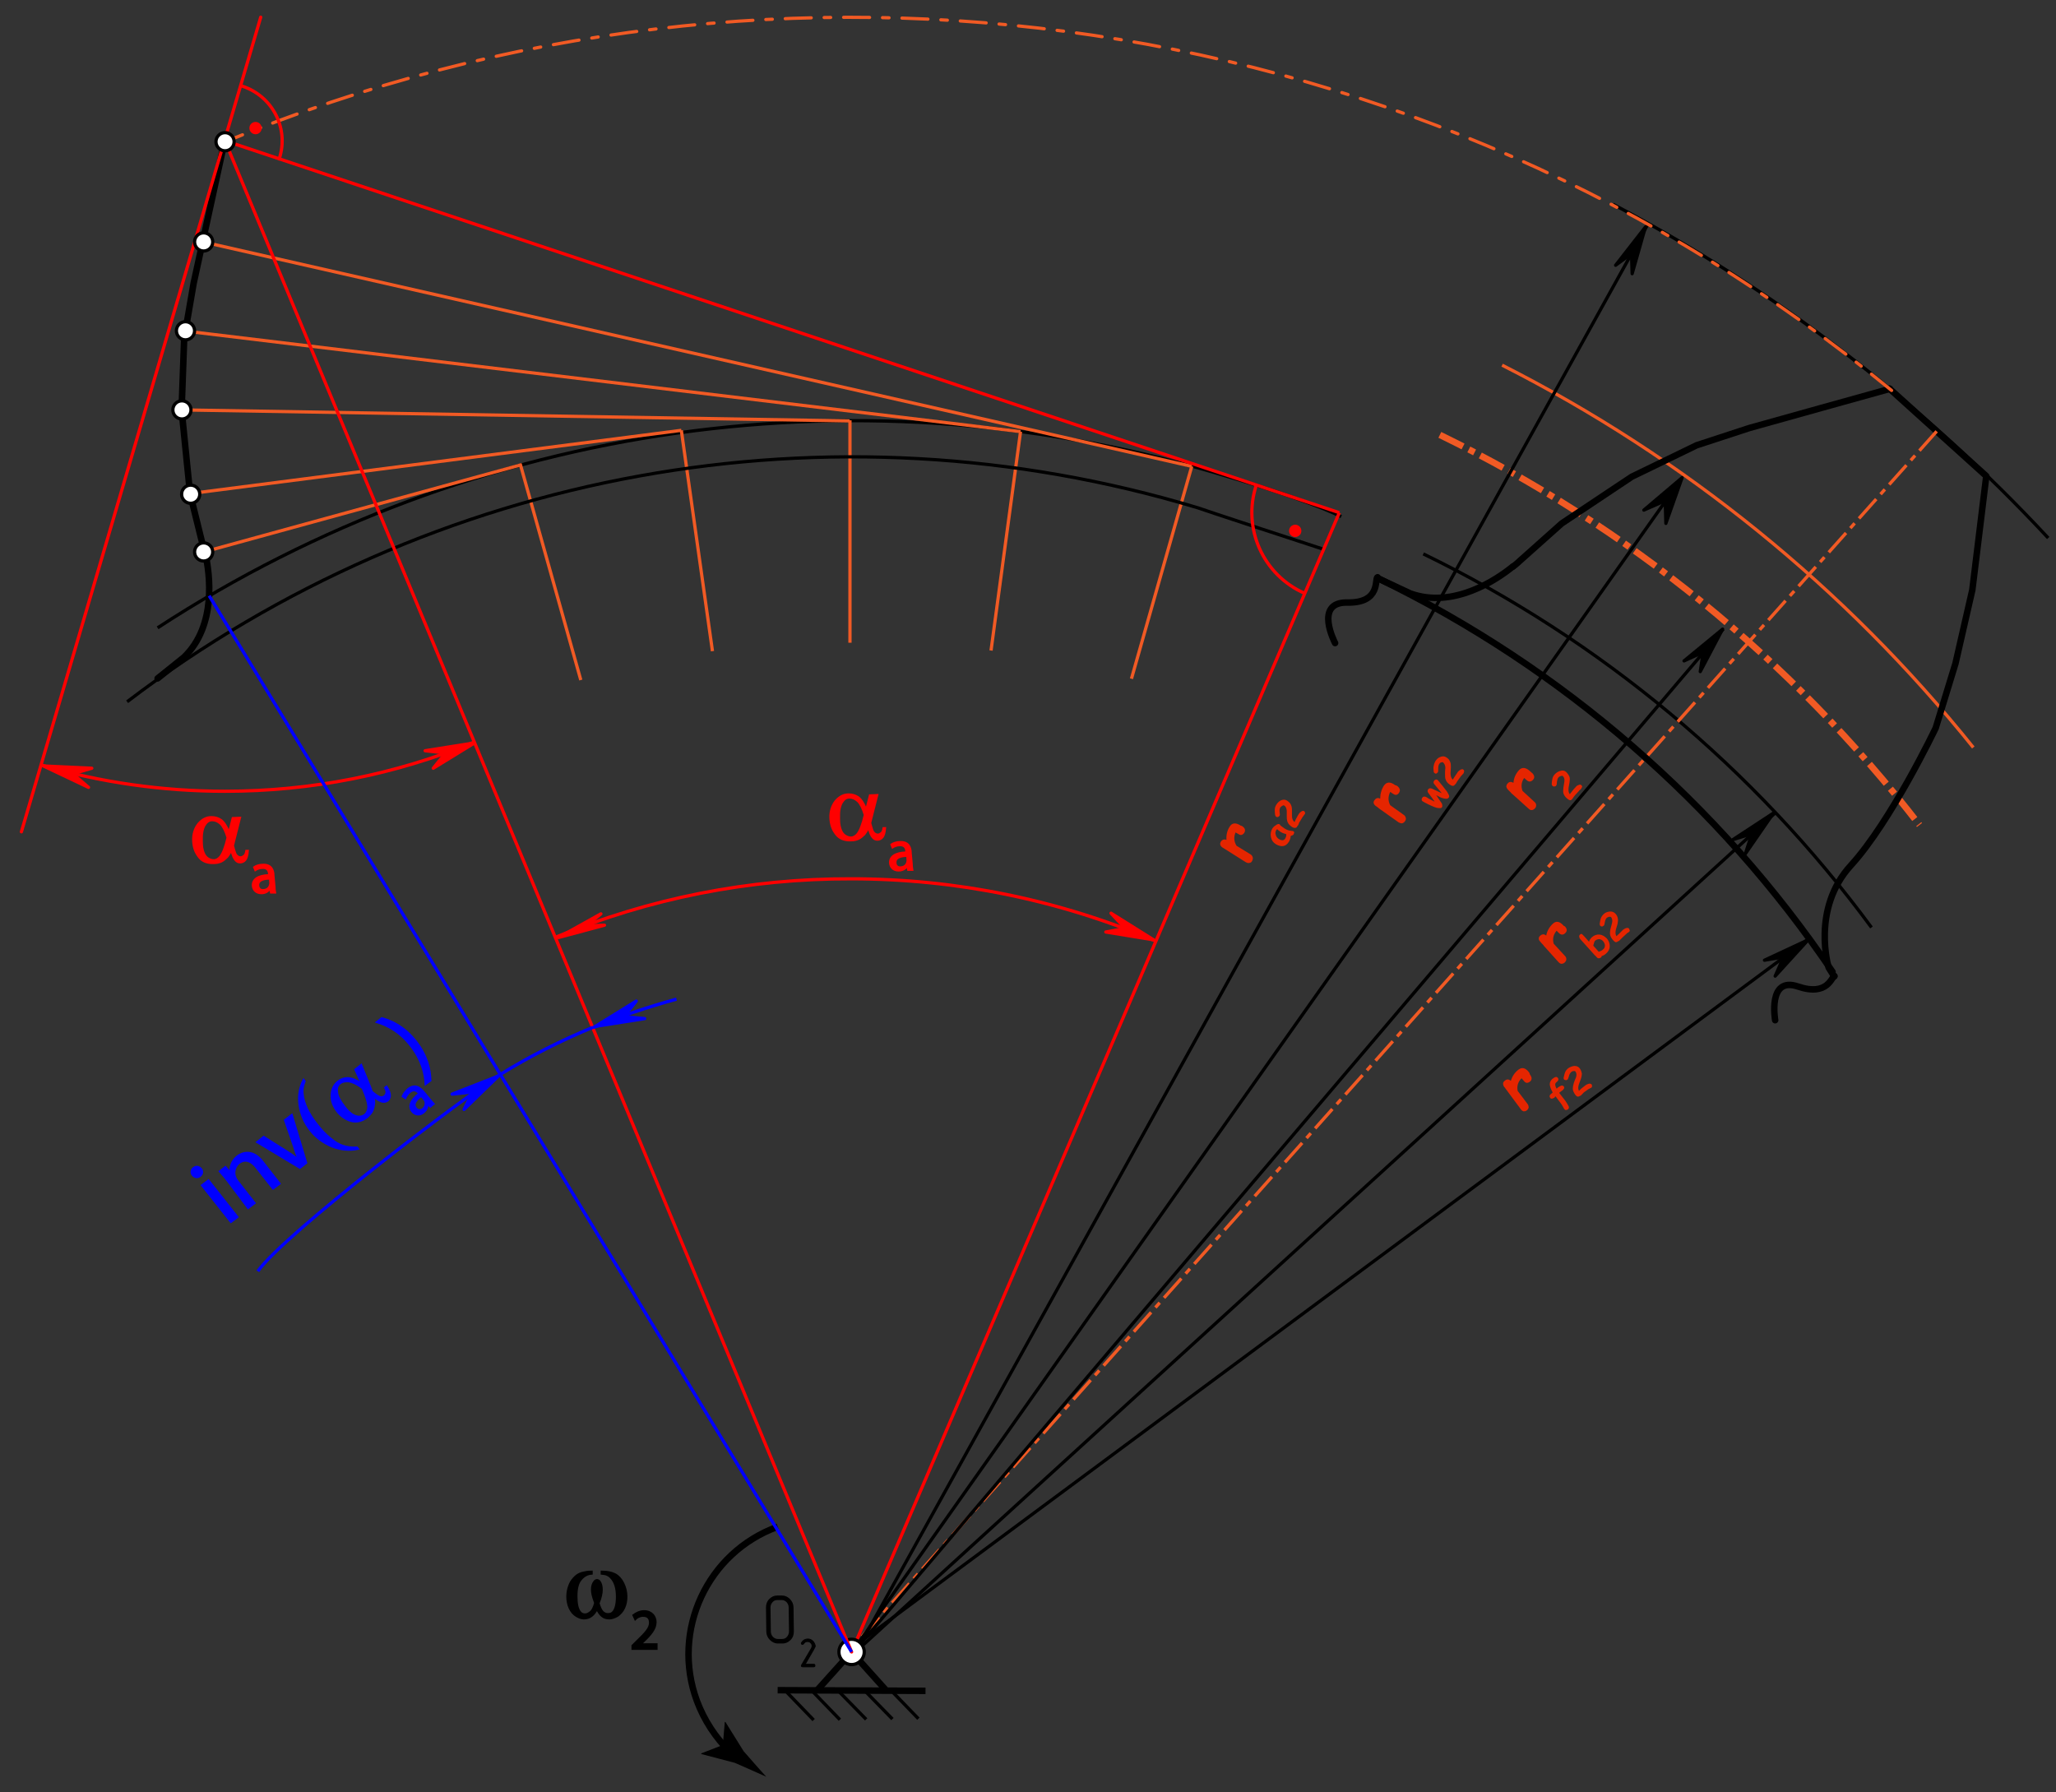 <?xml version="1.0" encoding="utf-8"?>
<!-- Generator: Adobe Illustrator 22.1.0, SVG Export Plug-In . SVG Version: 6.00 Build 0)  -->
<svg version="1.1" id="_x31_e331a2e-57a1-480d-a4fd-5208baf18f67"
	 xmlns="http://www.w3.org/2000/svg" xmlns:xlink="http://www.w3.org/1999/xlink" x="0px" y="0px" viewBox="0 0 634 552.7"
	 style="enable-background:new 0 0 634 552.7;" xml:space="preserve">
<rect x="0" y="0" width="634" height="552.7" fill="#333333" stroke="none"/>
<style type="text/css">
	.st0{fill:none;stroke:#000000;stroke-miterlimit:10;}
	.st1{fill:none;stroke:#F15A24;stroke-width:2;stroke-miterlimit:10;stroke-dasharray:8,2,2,2;}
	.st2{fill:none;stroke:#F15A24;stroke-miterlimit:10;}
	.st3{fill:none;stroke:#000000;stroke-width:2;stroke-linecap:round;stroke-linejoin:round;}
	.st4{enable-background:new    ;}
	.st5{fill:none;stroke:#000000;stroke-width:0.25;stroke-miterlimit:10;}
	.st6{fill:none;stroke:#F15A24;stroke-miterlimit:10;stroke-dasharray:8,2,2,2;}
	.st7{stroke:#000000;stroke-linecap:round;stroke-linejoin:round;}
	.st8{fill:#E52500;}
	.st9{fill:none;stroke:#FF0000;stroke-miterlimit:10;}
	.st10{fill:none;stroke:#000000;stroke-width:0.75;stroke-miterlimit:10;}
	.st11{fill:none;stroke:#000000;stroke-width:2;stroke-miterlimit:10;}
	.st12{fill:#FFFFFF;stroke:#000000;stroke-miterlimit:10;}
	.st13{fill:none;stroke:#F15A24;stroke-linecap:round;stroke-linejoin:round;stroke-dasharray:8,4,2,4;}
	.st14{fill:none;stroke:#FF0000;stroke-linecap:round;stroke-linejoin:round;}
	.st15{fill:#FF0000;stroke:#FF0000;stroke-miterlimit:10;}
	.st16{fill:#FF0000;}
	.st17{fill:none;stroke:#FF0000;stroke-width:0.5;stroke-miterlimit:10;}
	.st18{fill:none;stroke:#0000FF;stroke-miterlimit:10;}
	.st19{fill:#FF0000;stroke:#FF0000;stroke-linecap:round;stroke-linejoin:round;}
	.st20{fill:#0000FF;stroke:#0000FF;stroke-linecap:round;stroke-linejoin:round;}
	.st21{fill:#0000FF;}
	.st22{fill:none;stroke:#0000FF;stroke-width:0.5;stroke-miterlimit:10;}
</style>
<title>Монтажная область 1</title>
<path class="st0" d="M438.9,170.8C493.6,197.4,541,237,577.1,286"/>
<path class="st1" d="M444,134.1c57.9,28.2,108.5,69.3,147.9,120.3"/>
<path class="st0" d="M497.4,63c50.2,26.5,95.5,61.3,134.2,102.9"/>
<path class="st2" d="M608.5,230.5c-39.5-49.2-89.1-89.4-145.3-117.9"/>
<path class="st3" d="M424.8,178c-1,0.3,1.2,8-9.3,7.8s-3.8,12.5-3.8,12.5"/>
<g class="st4">
	<path d="M244.8,503.1c0,1-0.3,1.9-1,2.6s-1.5,1.1-2.5,1.1h-1.4c-1,0-1.8-0.4-2.5-1.1c-0.7-0.7-1.1-1.6-1.1-2.6l-0.1-7.4
		c0-1,0.3-1.9,1-2.6c0.7-0.7,1.5-1.1,2.5-1.1h1.4c1,0,1.8,0.4,2.5,1.1s1.1,1.6,1.1,2.6L244.8,503.1z M243.3,503.1l-0.1-7.4
		c0-0.6-0.2-1.1-0.6-1.6c-0.4-0.4-0.9-0.7-1.5-0.7h-1.4c-0.6,0-1.1,0.2-1.5,0.7c-0.4,0.4-0.6,1-0.6,1.6l0.1,7.4
		c0,0.6,0.2,1.1,0.6,1.6c0.4,0.4,0.9,0.7,1.5,0.7h1.4c0.6,0,1.1-0.2,1.5-0.7C243.1,504.2,243.3,503.7,243.3,503.1z"/>
</g>
<g class="st4">
	<path d="M250.9,508.7l-2.6,4.5h2.6c0.3,0,0.4,0.1,0.4,0.4s-0.1,0.4-0.4,0.4h-3.3c-0.3,0-0.5-0.1-0.5-0.3c0-0.1,0-0.2,0.1-0.3l3-5.1
		c0.1-0.2,0.2-0.4,0.2-0.7c0-0.4-0.1-0.7-0.4-1c-0.3-0.3-0.6-0.4-1-0.4c-0.5,0-0.9,0.2-1.2,0.7c-0.1,0.1-0.2,0.2-0.3,0.2
		c-0.1,0-0.2,0-0.3-0.1c-0.1-0.1-0.1-0.2-0.1-0.3c0-0.1,0-0.2,0.1-0.2c0.4-0.7,1.1-1.1,1.9-1.1c0.6,0,1.1,0.2,1.6,0.7
		c0.4,0.5,0.7,1,0.7,1.6C251.2,508,251.1,508.4,250.9,508.7z"/>
</g>
<g class="st4">
	<path class="st5" d="M250.9,508.7l-2.6,4.5h2.6c0.3,0,0.4,0.1,0.4,0.4s-0.1,0.4-0.4,0.4h-3.3c-0.3,0-0.5-0.1-0.5-0.3
		c0-0.1,0-0.2,0.1-0.3l3-5.1c0.1-0.2,0.2-0.4,0.2-0.7c0-0.4-0.1-0.7-0.4-1c-0.3-0.3-0.6-0.4-1-0.4c-0.5,0-0.9,0.2-1.2,0.7
		c-0.1,0.1-0.2,0.2-0.3,0.2c-0.1,0-0.2,0-0.3-0.1c-0.1-0.1-0.1-0.2-0.1-0.3c0-0.1,0-0.2,0.1-0.2c0.4-0.7,1.1-1.1,1.9-1.1
		c0.6,0,1.1,0.2,1.6,0.7c0.4,0.5,0.7,1,0.7,1.6C251.2,508,251.1,508.4,250.9,508.7z"/>
</g>
<path class="st3" d="M582.6,119.8l29.9,27l-4.3,35.1l-5.2,22.7l-6.1,19.9c0,0-13.7,28.7-26.1,42.3c-12.4,13.5-6.9,31.6-6.9,31.6
	l1.7,2.7"/>
<path class="st3" d="M466.6,174.7c1.3-1,2-1.7,2-1.7l13-11.6l21.6-14.4l20-9.7l16.2-5.3l22.2-6.2l21.2-5.9"/>
<path class="st3" d="M63.4,171.7c-0.3-1.6-0.6-2.5-0.6-2.5l-4.2-17l-2.6-25.8l0.8-22.2l2.9-16.8l4.9-22.5l4.7-21.5"/>
<path class="st3" d="M425.5,178.6l9.4,4.4c13.3,4.8,26.7-4.3,31.6-8.3"/>
<line class="st6" x1="597.2" y1="133" x2="262.4" y2="508.5"/>
<g>
	<line class="st0" x1="547.5" y1="250.6" x2="263.8" y2="509.4"/>
	<polygon class="st7" points="546.9,250.7 534.4,258.9 540.2,257.1 538.2,263.3 	"/>
</g>
<g>
	<line class="st0" x1="531.4" y1="194" x2="261.6" y2="511.3"/>
	<polygon class="st7" points="531.2,194 519.3,203.8 525.2,201.1 524.3,207.1 	"/>
</g>
<g>
	<line class="st0" x1="508" y1="69.4" x2="264" y2="509.4"/>
	<polygon class="st7" points="507.4,70 498.2,81.8 503.1,78.2 503.3,84.4 	"/>
</g>
<g>
	<line class="st0" x1="557.9" y1="289.4" x2="262.8" y2="508.1"/>
	<polygon class="st7" points="557.6,289.8 544.1,296.1 550,295.1 547.4,301 	"/>
</g>
<g>
	<line class="st0" x1="518.7" y1="147.3" x2="263.1" y2="508.9"/>
	<polygon class="st7" points="518.7,147.3 506.9,157.3 513.5,154.4 513.7,161.4 	"/>
</g>
<g class="st4">
	<path class="st8" d="M383.1,254.8c0.9,0.6,1,1.3,0.6,2c-0.5,0.7-1.1,0.9-1.8,0.4l-0.9-0.5c-0.6,1.4-0.5,2.8,0.3,4.1l4.4,2.7
		c0.3,0.2,0.5,0.5,0.6,0.9c0.1,0.4,0,0.7-0.2,1.1c-0.2,0.4-0.5,0.6-0.9,0.6c-0.3,0.1-0.6,0-1-0.2l-5.7-3.6c-0.2-0.1-0.4-0.3-0.8-0.5
		c-0.3-0.2-0.6-0.4-0.8-0.5c-0.3-0.2-0.5-0.5-0.6-0.8c-0.1-0.3,0-0.7,0.2-1c0.4-0.6,1-0.8,1.7-0.5c-0.1-1.5,0.2-2.9,1-4.1
		c0.7-1.2,1.9-1.3,3.4-0.3C382.8,254.6,383,254.7,383.1,254.8z"/>
</g>
<g class="st4">
	<path class="st8" d="M398.9,257.3c-0.1,0.2-0.4,0.3-0.9,0.5c0,0.4-0.1,0.7-0.2,1c-0.1,0.3-0.2,0.5-0.3,0.7
		c-0.5,0.8-1.1,1.3-1.8,1.4c-0.7,0.1-1.5-0.1-2.3-0.6c-0.8-0.5-1.3-1.2-1.5-2.2c-0.2-1,0-1.9,0.5-2.7c0.2-0.3,0.5-0.6,1-0.9
		c0.5-0.4,0.9-0.5,1.2-0.3c0.1,0.1,0.2,0.2,0.2,0.3c0.1,0.1,0.3,0.2,0.5,0.4c0.2,0.1,0.4,0.3,0.7,0.5c0.6,0.4,1.1,0.6,1.5,0.7
		c0,0,0.3,0,0.7,0.1c0.4,0,0.6,0.1,0.6,0.1c0.2,0.1,0.3,0.3,0.3,0.5C399,256.9,399,257.1,398.9,257.3z M394.7,256.4
		c-0.1-0.1-0.2-0.2-0.4-0.3c-0.1-0.1-0.3-0.2-0.4-0.4c-0.1,0-0.1,0.1-0.2,0.1c0,0-0.1,0.1-0.1,0.1c-0.3,0.5-0.4,1-0.2,1.5
		c0.1,0.6,0.5,1,0.9,1.3c0.5,0.3,0.8,0.4,1.2,0.4c0.3,0,0.6-0.2,0.8-0.5c0.1-0.2,0.2-0.4,0.3-0.7c0-0.2,0.1-0.5,0-0.7
		C395.7,257,395.1,256.7,394.7,256.4z"/>
	<path class="st8" d="M402.3,251.1c-0.1,0.1-0.1,0.2-0.3,0.4c-0.1,0.2-0.2,0.3-0.3,0.4l-0.9,1.5c-0.1,0.1-0.2,0.3-0.3,0.6
		c-0.1,0.3-0.2,0.5-0.3,0.6c0,0-0.1,0.1-0.1,0.1c-0.1,0.1-0.1,0.1-0.1,0.2c-0.2,0.3-0.4,0.4-0.8,0.4c-0.2,0-0.5-0.1-0.8-0.3
		c-0.6-0.4-1.1-0.9-1.3-1.4c-0.2-0.4-0.3-1-0.3-1.7c0-0.6,0-1.3,0-1.9c-0.1-0.8-0.3-1.3-0.8-1.6c-0.1-0.1-0.3-0.1-0.6,0.1
		s-0.5,0.3-0.6,0.5c-0.2,0.4-0.3,0.8-0.2,1.4c0.1,0.6,0.1,1,0,1.1c-0.1,0.2-0.3,0.3-0.4,0.4c-0.2,0.1-0.4,0.1-0.6,0
		c-0.2-0.1-0.3-0.3-0.4-0.6c-0.1-0.6-0.1-1.2-0.1-1.6c0-0.6,0.2-1.1,0.5-1.6c0.4-0.6,0.8-1,1.4-1.3c0.7-0.3,1.3-0.3,1.9,0.1
		c0.6,0.4,1,0.8,1.2,1.3c0.2,0.4,0.3,0.9,0.3,1.6c0,0.6,0,1.2,0,1.8c0,0.9,0.3,1.5,0.8,1.9c0.1-0.2,0.2-0.5,0.4-0.9
		c0.4-0.7,0.7-1.3,0.9-1.6c0.2-0.3,0.4-0.5,0.7-0.7c0.4-0.3,0.7-0.3,0.9-0.2c0.2,0.1,0.3,0.3,0.3,0.5
		C402.5,250.7,402.5,250.9,402.3,251.1z"/>
</g>
<g class="st4">
	<path class="st8" d="M430.9,242.4c0.8,0.7,1,1.3,0.5,2.1c-0.5,0.7-1.1,0.8-1.8,0.3l-0.9-0.6c-0.7,1.4-0.7,2.8,0,4.1l4.2,3
		c0.3,0.2,0.5,0.5,0.6,0.9c0.1,0.4,0,0.7-0.3,1.1c-0.2,0.3-0.5,0.5-0.9,0.6c-0.3,0-0.6-0.1-1-0.3l-5.5-3.9c-0.2-0.1-0.4-0.3-0.8-0.6
		c-0.3-0.3-0.6-0.4-0.8-0.6c-0.3-0.2-0.5-0.5-0.6-0.8c-0.1-0.3,0-0.7,0.3-1c0.4-0.6,1-0.8,1.7-0.4c0-1.5,0.4-2.9,1.2-4.1
		c0.8-1.1,1.9-1.2,3.4-0.1C430.6,242.2,430.8,242.3,430.9,242.4z"/>
</g>
<g class="st4">
	<path class="st8" d="M443.4,240.6c1,1.2,2,2.4,2.8,3.5c0.2,0.3,0.4,0.7,0.6,1.1c0.1,0.3,0.1,0.6-0.1,0.8c-0.3,0.4-0.9,0.4-1.9,0.1
		c-0.4-0.1-1-0.4-1.9-0.9c0.1,0.2,0.2,0.3,0.2,0.3c0.3,0.5,0.7,1.1,1.4,2.1c0.1,0.1,0.2,0.3,0.2,0.5c0.1,0.3,0.1,0.6-0.1,0.9
		c-0.1,0.2-0.4,0.2-0.8,0.2c-0.4,0-0.9-0.1-1.4-0.3c-0.5-0.2-1.5-0.6-3-1.4c-0.3-0.2-0.6-0.3-0.7-0.4c-0.2-0.1-0.3-0.3-0.3-0.5
		c0-0.2,0-0.4,0.2-0.6c0.2-0.4,0.6-0.4,1-0.3c0.2,0.1,0.5,0.2,0.7,0.4c0.4,0.2,0.7,0.4,0.7,0.4c0.3,0.1,0.7,0.4,1.4,0.7
		c-0.5-0.7-1.1-1.6-1.9-2.6c-0.3-0.4-0.4-0.8-0.1-1.2c0.3-0.4,0.7-0.4,1.2-0.2c0.4,0.2,0.9,0.4,1.5,0.7c0.9,0.4,1.4,0.7,1.5,0.7
		c-0.1-0.1-0.9-1.1-2.4-2.9c-0.2-0.3-0.2-0.6,0-0.9c0.1-0.2,0.3-0.3,0.5-0.4c0.2-0.1,0.4,0,0.6,0.1
		C443.3,240.5,443.3,240.5,443.4,240.6z"/>
	<path class="st8" d="M451.2,238.6c-0.1,0.1-0.2,0.2-0.3,0.3c-0.1,0.2-0.2,0.3-0.3,0.3l-1,1.4c-0.1,0.1-0.2,0.3-0.4,0.6
		c-0.1,0.3-0.3,0.5-0.4,0.6c0,0-0.1,0.1-0.1,0.1c-0.1,0.1-0.1,0.1-0.1,0.1c-0.2,0.3-0.5,0.4-0.8,0.3c-0.2,0-0.5-0.2-0.8-0.4
		c-0.6-0.4-1-0.9-1.2-1.5c-0.2-0.4-0.2-1-0.2-1.7c0-0.6,0-1.3,0.1-1.9c0-0.8-0.3-1.3-0.7-1.7c-0.1-0.1-0.3-0.1-0.6,0
		c-0.3,0.1-0.5,0.3-0.6,0.5c-0.2,0.3-0.3,0.8-0.3,1.4c0,0.6,0,1-0.1,1.1c-0.1,0.2-0.3,0.3-0.4,0.4c-0.2,0.1-0.4,0.1-0.6-0.1
		c-0.2-0.1-0.3-0.3-0.3-0.6c-0.1-0.6-0.1-1.2,0-1.6c0.1-0.6,0.3-1.1,0.6-1.6c0.4-0.6,0.9-1,1.5-1.2c0.7-0.3,1.3-0.2,1.9,0.2
		c0.6,0.4,0.9,0.8,1.1,1.4c0.2,0.4,0.2,0.9,0.2,1.6c0,0.6-0.1,1.2-0.1,1.8c0,0.9,0.2,1.6,0.7,2c0.1-0.2,0.3-0.5,0.5-0.8
		c0.5-0.7,0.8-1.2,1-1.5c0.2-0.3,0.5-0.5,0.8-0.7c0.4-0.2,0.7-0.3,0.9-0.1c0.2,0.1,0.3,0.3,0.3,0.5
		C451.4,238.2,451.4,238.4,451.2,238.6z"/>
</g>
<g class="st4">
	<path class="st8" d="M482.6,285.7c0.7,0.8,0.7,1.5,0,2.1c-0.6,0.6-1.3,0.5-1.9-0.1L480,287c-1,1.2-1.3,2.5-0.9,4l3.5,3.8
		c0.3,0.3,0.4,0.6,0.4,1c0,0.4-0.2,0.7-0.5,1c-0.3,0.3-0.7,0.4-1,0.4c-0.3,0-0.6-0.2-0.9-0.5l-4.5-5c-0.1-0.2-0.3-0.4-0.6-0.7
		c-0.3-0.3-0.5-0.6-0.6-0.7c-0.3-0.3-0.4-0.6-0.4-0.9c0-0.3,0.2-0.7,0.5-0.9c0.6-0.5,1.2-0.5,1.8,0c0.3-1.5,1-2.7,2.1-3.7
		c1-0.9,2.1-0.7,3.3,0.7C482.4,285.5,482.5,285.7,482.6,285.7z"/>
</g>
<g class="st4">
	<path class="st8" d="M495.3,294c-0.4,0.4-0.9,0.7-1.4,0.8c0,0.2-0.1,0.4-0.3,0.5c-0.2,0.1-0.3,0.2-0.6,0.2s-0.4-0.1-0.5-0.2
		c-0.1-0.1-0.2-0.2-0.3-0.3c-0.1-0.2-0.2-0.3-0.3-0.3l-4.5-5c-0.2-0.2-0.3-0.4-0.4-0.7c-0.1-0.3,0-0.6,0.2-0.8
		c0.3-0.3,0.6-0.3,0.9,0.1c0,0,0.1,0.1,0.2,0.2c0.1,0.1,0.1,0.2,0.2,0.2l1.5,1.7c0.1-0.3,0.2-0.6,0.4-0.8c0.1-0.2,0.3-0.4,0.5-0.6
		c0.7-0.6,1.5-0.9,2.4-0.8c0.8,0.1,1.5,0.5,2.2,1.2c0.6,0.7,0.9,1.5,0.9,2.4C496.4,292.6,496,293.4,495.3,294z M492,290
		c-0.2,0.1-0.3,0.3-0.4,0.6c-0.1,0.3-0.2,0.6-0.3,1c0.3,0.3,0.8,0.9,1.7,1.9c0.6-0.2,1-0.4,1.3-0.7c0.4-0.3,0.6-0.7,0.6-1.2
		s-0.2-0.9-0.5-1.3c-0.3-0.4-0.7-0.6-1.2-0.7C492.8,289.6,492.4,289.7,492,290z"/>
	<path class="st8" d="M502.4,287.3c-0.1,0.1-0.2,0.2-0.4,0.3c-0.2,0.1-0.3,0.2-0.4,0.3l-1.3,1.2c-0.1,0.1-0.3,0.3-0.5,0.5
		c-0.2,0.2-0.4,0.4-0.5,0.5c0,0-0.1,0.1-0.2,0.1s-0.1,0.1-0.2,0.1c-0.3,0.2-0.5,0.3-0.8,0.2c-0.2-0.1-0.4-0.3-0.7-0.6
		c-0.5-0.6-0.8-1.1-0.9-1.7c-0.1-0.5,0-1,0.1-1.7c0.2-0.6,0.3-1.2,0.5-1.9c0.2-0.8,0-1.4-0.3-1.8c-0.1-0.1-0.3-0.1-0.6-0.1
		c-0.3,0.1-0.5,0.2-0.7,0.3c-0.3,0.3-0.5,0.7-0.6,1.3c-0.1,0.6-0.2,1-0.3,1.1c-0.2,0.1-0.3,0.2-0.5,0.3c-0.2,0-0.4,0-0.6-0.2
		c-0.2-0.2-0.2-0.4-0.2-0.7c0.1-0.6,0.2-1.2,0.3-1.5c0.2-0.6,0.5-1,0.9-1.4c0.5-0.5,1.1-0.7,1.8-0.8c0.7-0.1,1.3,0.1,1.8,0.6
		c0.5,0.5,0.7,1,0.8,1.6c0.1,0.4,0,1-0.1,1.6c-0.2,0.6-0.3,1.1-0.5,1.7c-0.2,0.9-0.2,1.6,0.2,2.1c0.1-0.2,0.4-0.4,0.7-0.7
		c0.6-0.6,1-1,1.3-1.3c0.3-0.2,0.6-0.4,0.9-0.5c0.4-0.1,0.7-0.1,0.9,0.1c0.1,0.2,0.2,0.3,0.2,0.6
		C502.7,286.9,502.6,287.1,502.4,287.3z"/>
</g>
<g class="st4">
	<path class="st8" d="M471.9,331.5c0.6,0.9,0.5,1.6-0.2,2.1c-0.7,0.5-1.3,0.4-1.8-0.3l-0.7-0.8c-1.1,1.1-1.5,2.4-1.2,3.9l3.1,4.1
		c0.2,0.3,0.3,0.7,0.3,1c-0.1,0.4-0.3,0.7-0.6,0.9c-0.3,0.3-0.7,0.3-1,0.3c-0.3-0.1-0.6-0.3-0.8-0.6l-4-5.4
		c-0.1-0.2-0.3-0.4-0.6-0.8c-0.2-0.3-0.4-0.6-0.6-0.8c-0.2-0.3-0.3-0.6-0.3-1c0-0.3,0.2-0.6,0.6-0.9c0.6-0.5,1.2-0.4,1.8,0.1
		c0.4-1.4,1.2-2.6,2.4-3.5c1.1-0.8,2.2-0.5,3.3,1C471.7,331.2,471.8,331.4,471.9,331.5z"/>
</g>
<g class="st4">
	<path class="st8" d="M479.9,335.8c0.4-0.4,0.7-0.6,0.9-0.7c0.6-0.4,1-0.5,1.4-0.1c0.3,0.4,0.1,0.9-0.5,1.3
		c-0.2,0.1-0.5,0.4-0.9,0.7c0.2,0.3,0.6,0.8,1,1.3c0.6,0.7,0.9,1.2,1,1.3c0.4,0.6,0.7,1.1,0.9,1.5c0.2,0.4,0.1,0.7-0.2,1
		c-0.2,0.1-0.4,0.2-0.6,0.2c-0.2,0-0.4-0.1-0.5-0.3c0,0-0.1-0.1-0.1-0.1c-0.3-0.5-0.5-1-0.8-1.4l-1.8-2.4c-0.1,0-0.2,0.1-0.3,0.3
		c-0.1,0.1-0.2,0.2-0.3,0.2c-0.2,0.1-0.4,0.2-0.6,0.2c-0.2,0-0.4-0.1-0.5-0.3c-0.2-0.3-0.2-0.6,0-0.9c0.1-0.1,0.4-0.4,0.8-0.7
		c0-0.1-0.2-0.3-0.3-0.6c-0.4-0.8-0.6-1.5-0.6-2c0-0.7,0.4-1.4,1.2-1.9c0.6-0.4,1-0.4,1.3,0c0.3,0.4,0.2,0.8-0.3,1.2
		c-0.4,0.3-0.6,0.6-0.5,1c0,0.3,0.2,0.7,0.4,1.1L479.9,335.8z"/>
	<path class="st8" d="M490.7,335.4c-0.1,0.1-0.2,0.1-0.4,0.2s-0.3,0.2-0.4,0.2l-1.4,1c-0.1,0.1-0.3,0.2-0.5,0.5
		c-0.2,0.2-0.4,0.4-0.5,0.5c0,0-0.1,0.1-0.2,0.1c-0.1,0-0.1,0.1-0.2,0.1c-0.3,0.2-0.6,0.2-0.8,0.1c-0.2-0.1-0.4-0.3-0.6-0.6
		c-0.4-0.6-0.7-1.2-0.7-1.8c0-0.5,0.1-1,0.3-1.7c0.2-0.6,0.4-1.2,0.7-1.8c0.2-0.7,0.2-1.3-0.2-1.8c-0.1-0.1-0.3-0.2-0.6-0.1
		c-0.3,0-0.5,0.1-0.7,0.3c-0.3,0.3-0.6,0.7-0.7,1.3c-0.2,0.6-0.3,0.9-0.4,1c-0.2,0.1-0.3,0.2-0.5,0.2c-0.2,0-0.4-0.1-0.6-0.2
		c-0.1-0.2-0.2-0.4-0.1-0.7c0.1-0.6,0.3-1.1,0.4-1.5c0.2-0.5,0.6-1,1-1.3c0.6-0.4,1.2-0.6,1.8-0.7c0.8,0,1.3,0.2,1.7,0.7
		c0.4,0.5,0.6,1.1,0.7,1.7c0,0.4-0.1,1-0.3,1.6c-0.2,0.6-0.4,1.1-0.6,1.6c-0.3,0.9-0.3,1.5,0,2.1c0.2-0.2,0.4-0.4,0.7-0.7
		c0.7-0.5,1.1-0.9,1.4-1.1c0.3-0.2,0.6-0.3,0.9-0.4c0.4-0.1,0.7,0,0.9,0.2c0.1,0.2,0.2,0.4,0.1,0.6
		C491,335.1,490.8,335.3,490.7,335.4z"/>
</g>
<g class="st4">
	<path class="st8" d="M472.5,238.4c0.7,0.7,0.8,1.5,0.2,2.1c-0.6,0.6-1.2,0.7-1.9,0.1l-0.8-0.7c-0.9,1.3-1,2.6-0.5,4l3.8,3.5
		c0.3,0.3,0.4,0.6,0.4,0.9c0,0.4-0.1,0.7-0.4,1c-0.3,0.3-0.6,0.5-1,0.5c-0.3,0-0.6-0.1-0.9-0.4l-5-4.5c-0.2-0.1-0.4-0.4-0.7-0.7
		c-0.3-0.3-0.5-0.5-0.7-0.7c-0.3-0.3-0.4-0.6-0.5-0.9c0-0.3,0.1-0.7,0.4-1c0.5-0.6,1.1-0.6,1.8-0.2c0.1-1.5,0.7-2.8,1.7-3.9
		c0.9-1,2.1-0.9,3.4,0.3C472.2,238.2,472.4,238.3,472.5,238.4z"/>
</g>
<g class="st4">
	<path class="st8" d="M487.5,243.3c-0.1,0.1-0.2,0.2-0.3,0.3c-0.2,0.1-0.3,0.2-0.3,0.3l-1.2,1.3c-0.1,0.1-0.2,0.3-0.4,0.5
		c-0.2,0.3-0.3,0.4-0.4,0.6c0,0-0.1,0.1-0.1,0.1c-0.1,0.1-0.1,0.1-0.1,0.1c-0.2,0.3-0.5,0.3-0.8,0.2c-0.2-0.1-0.4-0.2-0.7-0.5
		c-0.6-0.5-0.9-1-1.1-1.6c-0.1-0.4-0.1-1,0-1.7c0.1-0.6,0.2-1.3,0.3-1.9c0.1-0.8-0.1-1.4-0.5-1.7c-0.1-0.1-0.3-0.1-0.6,0
		c-0.3,0.1-0.5,0.2-0.7,0.4c-0.3,0.3-0.4,0.8-0.5,1.4c0,0.6-0.1,1-0.2,1.1c-0.1,0.2-0.3,0.3-0.5,0.3c-0.2,0.1-0.4,0-0.6-0.1
		c-0.2-0.2-0.3-0.4-0.3-0.6c0-0.6,0.1-1.2,0.2-1.6c0.1-0.6,0.4-1.1,0.8-1.5c0.5-0.5,1-0.8,1.7-1c0.7-0.2,1.3-0.1,1.8,0.4
		c0.5,0.5,0.8,1,1,1.5c0.1,0.4,0.1,1,0,1.6c-0.1,0.6-0.2,1.2-0.3,1.7c-0.1,0.9,0,1.6,0.4,2c0.1-0.2,0.3-0.4,0.6-0.8
		c0.5-0.7,0.9-1.1,1.2-1.4c0.2-0.3,0.5-0.5,0.8-0.6c0.4-0.2,0.7-0.2,0.9,0c0.2,0.1,0.2,0.3,0.3,0.5
		C487.7,242.9,487.7,243.1,487.5,243.3z"/>
</g>
<path class="st0" d="M48.6,193.6c97.8-63.8,218.9-80.8,330.5-46.5c0,0,22.7,6.5,34.5,12.2"/>
<line class="st2" x1="58.7" y1="152.2" x2="210.1" y2="132.7"/>
<line class="st2" x1="56.1" y1="126.4" x2="262" y2="129.8"/>
<line class="st2" x1="57.2" y1="102.1" x2="314.7" y2="133.1"/>
<line class="st2" x1="62.6" y1="74.6" x2="367.5" y2="143.8"/>
<line class="st9" x1="69.4" y1="43.4" x2="413" y2="158.1"/>
<line class="st2" x1="160.4" y1="143" x2="179.1" y2="209.7"/>
<line class="st2" x1="210.1" y1="132.7" x2="219.7" y2="200.8"/>
<line class="st2" x1="262.1" y1="129.6" x2="262.1" y2="198.2"/>
<line class="st2" x1="314.7" y1="133.1" x2="305.6" y2="200.6"/>
<line class="st2" x1="367.5" y1="143.8" x2="348.9" y2="209.3"/>
<path class="st3" d="M48.6,209.2l8.1-6.5c10.2-9.8,8-25.8,6.6-32"/>
<path class="st0" d="M39.2,216.4c94.1-71.7,216.9-94,330.2-59.8c0,0,1.2,0.5,38.8,12.8"/>
<g class="st4">
	<path d="M185.6,485.2v-0.5c1.7,0,3,0.3,4,0.8s1.9,1.5,2.5,2.7c0.6,1.2,1,2.6,1,4.1c0,1.3-0.2,2.4-0.7,3.5s-1.2,1.8-2,2.4
		c-0.9,0.5-1.7,0.8-2.5,0.8c-0.9,0-1.6-0.2-2.2-0.7s-1.1-1.2-1.6-2.3c-0.5,1-1.1,1.8-1.8,2.3c-0.7,0.5-1.4,0.7-2.3,0.7
		c-0.7,0-1.5-0.3-2.3-0.8c-0.8-0.5-1.5-1.3-2-2.4s-0.7-2.3-0.7-3.5c0-1.4,0.3-2.6,0.8-3.8c0.4-0.9,1-1.6,1.6-2.2s1.4-1,2.1-1.2
		c0.8-0.2,1.7-0.4,2.9-0.4v0.5c-1.4,0.1-2.5,0.8-3.4,1.9s-1.3,2.8-1.3,5.1c0,2.2,0.3,3.8,1,4.8c0.4,0.6,1,0.9,1.7,0.9
		c0.6,0,1.2-0.3,1.8-0.8s1-1.4,1.4-2.8c-0.4-1.1-0.7-2-0.8-2.5s-0.2-1.1-0.2-1.6c0-0.9,0.2-1.8,0.7-2.4c0.2-0.3,0.5-0.5,0.8-0.5
		c0.3,0,0.6,0.2,0.8,0.5c0.4,0.6,0.6,1.4,0.6,2.4c0,1.1-0.3,2.5-1,4.2c0.4,1.3,0.8,2.2,1.3,2.7c0.5,0.5,1.1,0.7,1.7,0.7
		c0.8,0,1.4-0.3,1.8-0.9c0.6-0.8,1-2.3,1-4.5c0-2.7-0.6-4.6-1.8-5.9C187.8,485.7,186.9,485.3,185.6,485.2z"/>
</g>
<g class="st4">
	<path class="st10" d="M185.6,485.2v-0.5c1.7,0,3,0.3,4,0.8s1.9,1.5,2.5,2.7c0.6,1.2,1,2.6,1,4.1c0,1.3-0.2,2.4-0.7,3.5
		s-1.2,1.8-2,2.4c-0.9,0.5-1.7,0.8-2.5,0.8c-0.9,0-1.6-0.2-2.2-0.7s-1.1-1.2-1.6-2.3c-0.5,1-1.1,1.8-1.8,2.3
		c-0.7,0.5-1.4,0.7-2.3,0.7c-0.7,0-1.5-0.3-2.3-0.8c-0.8-0.5-1.5-1.3-2-2.4s-0.7-2.3-0.7-3.5c0-1.4,0.3-2.6,0.8-3.8
		c0.4-0.9,1-1.6,1.6-2.2s1.4-1,2.1-1.2c0.8-0.2,1.7-0.4,2.9-0.4v0.5c-1.4,0.1-2.5,0.8-3.4,1.9s-1.3,2.8-1.3,5.1c0,2.2,0.3,3.8,1,4.8
		c0.4,0.6,1,0.9,1.7,0.9c0.6,0,1.2-0.3,1.8-0.8s1-1.4,1.4-2.8c-0.4-1.1-0.7-2-0.8-2.5s-0.2-1.1-0.2-1.6c0-0.9,0.2-1.8,0.7-2.4
		c0.2-0.3,0.5-0.5,0.8-0.5c0.3,0,0.6,0.2,0.8,0.5c0.4,0.6,0.6,1.4,0.6,2.4c0,1.1-0.3,2.5-1,4.2c0.4,1.3,0.8,2.2,1.3,2.7
		c0.5,0.5,1.1,0.7,1.7,0.7c0.8,0,1.4-0.3,1.8-0.9c0.6-0.8,1-2.3,1-4.5c0-2.7-0.6-4.6-1.8-5.9C187.8,485.7,186.9,485.3,185.6,485.2z"
		/>
</g>
<g class="st4">
	<path d="M195.1,508.4v-0.9l1.2-1.2c2.9-2.8,4.2-4.2,4.2-5.9c0-1.2-0.5-2.2-2.2-2.2c-1,0-1.9,0.5-2.4,1l-0.5-1.1
		c0.8-0.6,1.9-1.2,3.2-1.2c2.4,0,3.5,1.7,3.5,3.3c0,2.1-1.5,3.8-3.9,6.1l-0.9,0.8v0h5.1v1.3H195.1z"/>
</g>
<g class="st4">
	<path class="st10" d="M195.1,508.4v-0.9l1.2-1.2c2.9-2.8,4.2-4.2,4.2-5.9c0-1.2-0.5-2.2-2.2-2.2c-1,0-1.9,0.5-2.4,1l-0.5-1.1
		c0.8-0.6,1.9-1.2,3.2-1.2c2.4,0,3.5,1.7,3.5,3.3c0,2.1-1.5,3.8-3.9,6.1l-0.9,0.8v0h5.1v1.3H195.1z"/>
</g>
<line class="st2" x1="63.2" y1="170.1" x2="160.8" y2="143.3"/>
<line class="st9" x1="413" y1="158.1" x2="262.6" y2="509.4"/>
<g>
	<line class="st11" x1="262.6" y1="509.4" x2="252" y2="521.2"/>
	<g>
		<path class="st11" d="M239.8,470.8c-21.7,7.9-32.9,32-24.9,53.7c2.2,5.9,5.7,11.3,10.2,15.7"/>
		<path d="M222.9,538.1l0.6-7.1l0.2,0l5.6,9c2.3,2.6,4.6,5.3,7,7.9c-3.2-1.4-6.4-2.9-9.7-4.3l-10.3-2.7l-0.1-0.2L222.9,538.1z"/>
	</g>
	<g>
		<line class="st0" x1="274.7" y1="521.2" x2="283.2" y2="530"/>
		<line class="st0" x1="266.6" y1="521.3" x2="275.2" y2="530.1"/>
		<line class="st0" x1="258.5" y1="521.4" x2="267.1" y2="530.2"/>
		<line class="st0" x1="250.5" y1="521.5" x2="259" y2="530.3"/>
		<line class="st0" x1="242.4" y1="521.6" x2="250.9" y2="530.4"/>
		<line class="st11" x1="285.4" y1="521.4" x2="239.8" y2="521.2"/>
		<line class="st11" x1="262.6" y1="509.4" x2="273.2" y2="521.2"/>
		<circle class="st12" cx="262.6" cy="509.4" r="3.9"/>
	</g>
</g>
<path class="st3" d="M565.7,301c-0.9,0-1.9,6.4-11.3,3.2s-7,10.4-7,10.4"/>
<path class="st3" d="M565.1,299.7C530,247.8,481.8,206,425.5,178.6"/>
<path class="st13" d="M583.3,120.4C439.4,1.9,241.8-27.6,69.5,43.7"/>
<circle class="st12" cx="62.8" cy="170.2" r="2.8"/>
<circle class="st12" cx="57.2" cy="102" r="2.8"/>
<circle class="st12" cx="56.1" cy="126.4" r="2.8"/>
<circle class="st12" cx="58.8" cy="152.4" r="2.8"/>
<line class="st14" x1="6.6" y1="256.5" x2="80.4" y2="5.3"/>
<path class="st14" d="M86.1,49c3.1-9.3-2-19.3-11.3-22.4c-0.2-0.1-0.3-0.1-0.5-0.2"/>
<circle class="st12" cx="62.8" cy="74.6" r="2.8"/>
<circle class="st15" cx="78.8" cy="39.5" r="1.4"/>
<line class="st14" x1="262.6" y1="509.4" x2="69.5" y2="43.7"/>
<path class="st9" d="M146.3,228.8C121.9,238.9,95.8,244,69.4,244c-19.2,0-38.3-2.7-56.8-8.1"/>
<path class="st9" d="M356.4,290.2c-29.7-12.7-61.6-19.2-93.9-19.2c-31.4-0.1-62.4,6-91.4,18.1"/>
<g class="st4">
	<path class="st16" d="M71.7,252.2l2.4-0.1l-1.7,6.7c-0.1,0.4-0.3,1.1-0.5,2c0.4,1.5,0.7,2.4,0.9,2.7c0.4,0.5,0.8,0.8,1.4,0.8
		c0.4,0,0.7-0.2,1.1-0.5c0.3-0.3,0.5-0.8,0.6-1.5l0.6,0c-0.1,1.4-0.4,2.4-0.8,2.9c-0.4,0.5-1,0.8-1.6,0.8c-0.6,0-1.1-0.2-1.5-0.7
		c-0.5-0.5-0.9-1.5-1.3-3c-0.4,0.9-0.8,1.5-1.2,2c-0.6,0.6-1.2,1.1-1.8,1.4c-0.7,0.3-1.4,0.5-2.3,0.5c-2.2,0.1-3.8-0.6-4.8-2
		c-1.1-1.4-1.6-3-1.7-4.9c-0.1-2.1,0.5-3.9,1.6-5.3c1.2-1.4,2.5-2.1,4.1-2.1c1.1,0,2.1,0.3,3,0.9c0.9,0.7,1.7,1.9,2.4,3.7
		L71.7,252.2z M70.1,258.3c-0.6-2-1.3-3.4-2.1-4.2c-0.9-0.8-1.7-1.1-2.6-1.1c-1,0-1.7,0.6-2.3,1.6c-0.6,1.1-0.9,2.7-0.8,5
		c0,1.4,0.2,2.4,0.5,3.2c0.3,0.8,0.7,1.4,1.3,1.8c0.6,0.4,1.2,0.6,1.8,0.6c0.8,0,1.4-0.4,2-1.1C68.6,263.2,69.4,261.3,70.1,258.3z"
		/>
</g>
<g class="st4">
	<path class="st17" d="M71.7,252.2l2.4-0.1l-1.7,6.7c-0.1,0.4-0.3,1.1-0.5,2c0.4,1.5,0.7,2.4,0.9,2.7c0.4,0.5,0.8,0.8,1.4,0.8
		c0.4,0,0.7-0.2,1.1-0.5c0.3-0.3,0.5-0.8,0.6-1.5l0.6,0c-0.1,1.4-0.4,2.4-0.8,2.9c-0.4,0.5-1,0.8-1.6,0.8c-0.6,0-1.1-0.2-1.5-0.7
		c-0.5-0.5-0.9-1.5-1.3-3c-0.4,0.9-0.8,1.5-1.2,2c-0.6,0.6-1.2,1.1-1.8,1.4c-0.7,0.3-1.4,0.5-2.3,0.5c-2.2,0.1-3.8-0.6-4.8-2
		c-1.1-1.4-1.6-3-1.7-4.9c-0.1-2.1,0.5-3.9,1.6-5.3c1.2-1.4,2.5-2.1,4.1-2.1c1.1,0,2.1,0.3,3,0.9c0.9,0.7,1.7,1.9,2.4,3.7
		L71.7,252.2z M70.1,258.3c-0.6-2-1.3-3.4-2.1-4.2c-0.9-0.8-1.7-1.1-2.6-1.1c-1,0-1.7,0.6-2.3,1.6c-0.6,1.1-0.9,2.7-0.8,5
		c0,1.4,0.2,2.4,0.5,3.2c0.3,0.8,0.7,1.4,1.3,1.8c0.6,0.4,1.2,0.6,1.8,0.6c0.8,0,1.4-0.4,2-1.1C68.6,263.2,69.4,261.3,70.1,258.3z"
		/>
</g>
<g class="st4">
	<path class="st16" d="M84.7,273.3c0,0.7,0.1,1.5,0.2,2l-1.4,0l-0.2-1.1l-0.1,0c-0.5,0.7-1.3,1.3-2.6,1.3c-1.7,0-2.6-1.1-2.7-2.4
		c-0.1-2,1.7-3.2,5-3.3l0-0.2c0-0.7-0.2-2-2-1.9c-0.8,0-1.6,0.3-2.2,0.7l-0.4-1c0.7-0.5,1.7-0.8,2.8-0.8c2.6-0.1,3.3,1.7,3.3,3.4
		L84.7,273.3z M83.2,271c-1.7,0-3.6,0.4-3.5,2c0,1,0.7,1.5,1.5,1.4c1.1,0,1.8-0.7,2-1.5c0-0.2,0.1-0.4,0.1-0.5L83.2,271z"/>
</g>
<g class="st4">
	<path class="st17" d="M84.7,273.3c0,0.7,0.1,1.5,0.2,2l-1.4,0l-0.2-1.1l-0.1,0c-0.5,0.7-1.3,1.3-2.6,1.3c-1.7,0-2.6-1.1-2.7-2.4
		c-0.1-2,1.7-3.2,5-3.3l0-0.2c0-0.7-0.2-2-2-1.9c-0.8,0-1.6,0.3-2.2,0.7l-0.4-1c0.7-0.5,1.7-0.8,2.8-0.8c2.6-0.1,3.3,1.7,3.3,3.4
		L84.7,273.3z M83.2,271c-1.7,0-3.6,0.4-3.5,2c0,1,0.7,1.5,1.5,1.4c1.1,0,1.8-0.7,2-1.5c0-0.2,0.1-0.4,0.1-0.5L83.2,271z"/>
</g>
<circle class="st12" cx="69.4" cy="43.7" r="2.8"/>
<path class="st9" d="M387.4,149.6c-4.4,13.3,2.1,27.8,15,33.4"/>
<circle class="st15" cx="399.4" cy="163.7" r="1.4"/>
<line class="st18" x1="64.5" y1="183.7" x2="262.6" y2="509.4"/>
<g class="st4">
	<path class="st16" d="M268.2,245.2l2.4-0.1l-1.7,6.7c-0.1,0.4-0.3,1.1-0.5,2c0.4,1.5,0.7,2.4,0.9,2.7c0.4,0.5,0.8,0.8,1.4,0.8
		c0.4,0,0.7-0.2,1.1-0.5c0.3-0.3,0.5-0.8,0.6-1.5l0.6,0c-0.1,1.4-0.4,2.4-0.8,2.9c-0.4,0.5-1,0.8-1.6,0.8c-0.6,0-1.1-0.2-1.5-0.7
		c-0.5-0.5-0.9-1.5-1.3-3c-0.4,0.9-0.8,1.5-1.2,2c-0.6,0.6-1.2,1.1-1.8,1.4c-0.7,0.3-1.4,0.5-2.3,0.5c-2.2,0.1-3.8-0.6-4.8-2
		c-1.1-1.4-1.6-3-1.7-4.9c-0.1-2.1,0.5-3.9,1.6-5.3c1.2-1.4,2.5-2.1,4.1-2.1c1.1,0,2.1,0.3,3,0.9c0.9,0.7,1.7,1.9,2.4,3.7
		L268.2,245.2z M266.6,251.3c-0.6-2-1.3-3.4-2.1-4.2c-0.9-0.8-1.7-1.1-2.6-1.1c-1,0-1.7,0.6-2.3,1.6c-0.6,1.1-0.9,2.7-0.8,5
		c0,1.4,0.2,2.4,0.5,3.2c0.3,0.8,0.7,1.4,1.3,1.8c0.6,0.4,1.2,0.6,1.8,0.6c0.8,0,1.4-0.4,2-1.1C265.1,256.2,265.9,254.3,266.6,251.3
		z"/>
</g>
<g class="st4">
	<path class="st17" d="M268.2,245.2l2.4-0.1l-1.7,6.7c-0.1,0.4-0.3,1.1-0.5,2c0.4,1.5,0.7,2.4,0.9,2.7c0.4,0.5,0.8,0.8,1.4,0.8
		c0.4,0,0.7-0.2,1.1-0.5c0.3-0.3,0.5-0.8,0.6-1.5l0.6,0c-0.1,1.4-0.4,2.4-0.8,2.9c-0.4,0.5-1,0.8-1.6,0.8c-0.6,0-1.1-0.2-1.5-0.7
		c-0.5-0.5-0.9-1.5-1.3-3c-0.4,0.9-0.8,1.5-1.2,2c-0.6,0.6-1.2,1.1-1.8,1.4c-0.7,0.3-1.4,0.5-2.3,0.5c-2.2,0.1-3.8-0.6-4.8-2
		c-1.1-1.4-1.6-3-1.7-4.9c-0.1-2.1,0.5-3.9,1.6-5.3c1.2-1.4,2.5-2.1,4.1-2.1c1.1,0,2.1,0.3,3,0.9c0.9,0.7,1.7,1.9,2.4,3.7
		L268.2,245.2z M266.6,251.3c-0.6-2-1.3-3.4-2.1-4.2c-0.9-0.8-1.7-1.1-2.6-1.1c-1,0-1.7,0.6-2.3,1.6c-0.6,1.1-0.9,2.7-0.8,5
		c0,1.4,0.2,2.4,0.5,3.2c0.3,0.8,0.7,1.4,1.3,1.8c0.6,0.4,1.2,0.6,1.8,0.6c0.8,0,1.4-0.4,2-1.1C265.1,256.2,265.9,254.3,266.6,251.3
		z"/>
</g>
<g class="st4">
	<path class="st16" d="M281.2,266.3c0,0.7,0.1,1.4,0.2,2l-1.4,0l-0.2-1.1l-0.1,0c-0.5,0.7-1.3,1.3-2.6,1.3c-1.7,0-2.6-1.1-2.7-2.4
		c-0.1-2,1.7-3.2,5-3.3l0-0.2c0-0.7-0.2-2-2-1.9c-0.8,0-1.6,0.3-2.2,0.7l-0.4-1c0.7-0.5,1.7-0.8,2.8-0.8c2.6-0.1,3.3,1.7,3.3,3.4
		L281.2,266.3z M279.7,264c-1.7,0-3.6,0.4-3.5,2c0,1,0.7,1.5,1.5,1.4c1.1,0,1.8-0.7,2-1.5c0-0.2,0.1-0.4,0.1-0.5L279.7,264z"/>
</g>
<g class="st4">
	<path class="st17" d="M281.2,266.3c0,0.7,0.1,1.4,0.2,2l-1.4,0l-0.2-1.1l-0.1,0c-0.5,0.7-1.3,1.3-2.6,1.3c-1.7,0-2.6-1.1-2.7-2.4
		c-0.1-2,1.7-3.2,5-3.3l0-0.2c0-0.7-0.2-2-2-1.9c-0.8,0-1.6,0.3-2.2,0.7l-0.4-1c0.7-0.5,1.7-0.8,2.8-0.8c2.6-0.1,3.3,1.7,3.3,3.4
		L281.2,266.3z M279.7,264c-1.7,0-3.6,0.4-3.5,2c0,1,0.7,1.5,1.5,1.4c1.1,0,1.8-0.7,2-1.5c0-0.2,0.1-0.4,0.1-0.5L279.7,264z"/>
</g>
<path class="st18" d="M79.5,392c8.2-11.5,63.6-53.8,74.8-60.7"/>
<path class="st18" d="M182.8,316.9c8.4-3.5,17-6.4,25.8-8.8"/>
<path class="st18" d="M154.3,331.3c9.1-5.6,18.6-10.4,28.5-14.5"/>
<polygon class="st19" points="355.7,289.8 342.6,281.6 347,286.3 341,287.4 "/>
<polygon class="st19" points="172.2,289.1 185.3,281.8 180.7,285.5 186.4,285.3 "/>
<polygon class="st19" points="146.3,229.1 131.1,231.5 137.4,232.2 133.6,236.9 "/>
<polygon class="st19" points="13.4,236.2 27.3,242.8 22.4,238.6 28.3,236.9 "/>
<polygon class="st20" points="153.7,331.8 139.4,337.4 145.8,336.7 143.1,342.1 "/>
<polygon class="st20" points="183.6,316.5 198.8,314.1 192.4,313.5 196.2,308.7 "/>
<g class="st4">
	<path class="st21" d="M62,360.4c0.6,0.7,0.5,1.7-0.3,2.3c-0.8,0.6-1.7,0.4-2.3-0.3c-0.6-0.7-0.5-1.7,0.3-2.3
		C60.5,359.5,61.4,359.7,62,360.4z M71.2,376.9l-9-11.4l2.1-1.6l9,11.4L71.2,376.9z"/>
</g>
<g class="st4">
	<path class="st22" d="M62,360.4c0.6,0.7,0.5,1.7-0.3,2.3c-0.8,0.6-1.7,0.4-2.3-0.3c-0.6-0.7-0.5-1.7,0.3-2.3
		C60.5,359.5,61.4,359.7,62,360.4z M71.2,376.9l-9-11.4l2.1-1.6l9,11.4L71.2,376.9z"/>
</g>
<g class="st4">
	<path class="st21" d="M70.2,364.2c-0.9-1.2-1.7-2.1-2.5-3l1.8-1.4l1.6,1.8l0,0c-0.3-1.5,0.2-3.6,2.1-5.1c1.6-1.2,4.8-2.2,7.8,1.7
		l5.3,6.8l-2.1,1.6l-5.2-6.6c-1.4-1.8-3.3-2.8-5.3-1.3c-1.3,1.1-1.7,2.9-1.1,4.3c0.1,0.3,0.3,0.7,0.6,1.1l5.4,6.9l-2.1,1.6
		L70.2,364.2z"/>
</g>
<g class="st4">
	<path class="st22" d="M70.2,364.2c-0.9-1.2-1.7-2.1-2.5-3l1.8-1.4l1.6,1.8l0,0c-0.3-1.5,0.2-3.6,2.1-5.1c1.6-1.2,4.8-2.2,7.8,1.7
		l5.3,6.8l-2.1,1.6l-5.2-6.6c-1.4-1.8-3.3-2.8-5.3-1.3c-1.3,1.1-1.7,2.9-1.1,4.3c0.1,0.3,0.3,0.7,0.6,1.1l5.4,6.9l-2.1,1.6
		L70.2,364.2z"/>
</g>
<g class="st4">
	<path class="st21" d="M81.3,350.5l7.3,4.6c1.2,0.8,2.3,1.5,3.2,2.2l0.1-0.1c-0.5-1.1-0.9-2.4-1.3-3.7l-2.8-8.1l2.2-1.7l4.5,14.9
		l-2,1.6l-13.3-8L81.3,350.5z"/>
</g>
<g class="st4">
	<path class="st22" d="M81.3,350.5l7.3,4.6c1.2,0.8,2.3,1.5,3.2,2.2l0.1-0.1c-0.5-1.1-0.9-2.4-1.3-3.7l-2.8-8.1l2.2-1.7l4.5,14.9
		l-2,1.6l-13.3-8L81.3,350.5z"/>
</g>
<g class="st4">
	<path class="st21" d="M110.1,353.8l0.4,0.5c-2.8,0.6-5.5,0.3-8.1-0.7c-2.6-1.1-4.9-2.7-6.7-5c-1.9-2.4-3-5-3.4-7.9
		c-0.4-2.9,0.1-5.5,1.3-7.8l0.4,0.5c-0.5,1.3-0.8,2.6-0.6,4c0.1,1.4,0.6,2.9,1.3,4.5c0.8,1.6,1.8,3.2,3,4.7c1.3,1.7,2.7,3.2,4.1,4.3
		c1.4,1.2,2.7,2,4,2.4C107,353.7,108.4,353.9,110.1,353.8z"/>
	<path class="st21" d="M109.5,329.8l1.9-1.5l2.6,6.4c0.2,0.4,0.4,1.1,0.7,1.9c1.2,1,2,1.5,2.3,1.6c0.6,0.2,1.1,0.1,1.5-0.2
		c0.3-0.2,0.5-0.6,0.6-1s-0.1-1-0.4-1.6l0.5-0.4c0.8,1.2,1.1,2.1,1.1,2.8c0,0.7-0.3,1.2-0.7,1.6c-0.4,0.3-1,0.5-1.6,0.4
		c-0.6-0.1-1.6-0.6-2.8-1.6c0.2,0.9,0.3,1.7,0.2,2.3c-0.1,0.8-0.3,1.6-0.6,2.2c-0.3,0.6-0.9,1.2-1.5,1.8c-1.7,1.3-3.4,1.7-5.1,1.2
		c-1.7-0.5-3.1-1.5-4.2-2.9c-1.3-1.7-1.9-3.4-1.8-5.2c0.1-1.8,0.8-3.2,2.1-4.2c0.9-0.7,1.9-1,2.9-1c1.1,0,2.5,0.5,4.2,1.6
		L109.5,329.8z M111.8,335.6c-1.7-1.3-3.1-1.9-4.2-2.1c-1.1-0.1-2.1,0.1-2.7,0.6c-0.8,0.6-1.1,1.5-0.9,2.7c0.1,1.2,0.9,2.7,2.3,4.5
		c0.8,1.1,1.6,1.8,2.3,2.3c0.7,0.4,1.4,0.7,2.1,0.7c0.7,0,1.3-0.2,1.8-0.6c0.6-0.5,0.9-1.2,1-2.1C113.6,340.4,113,338.4,111.8,335.6
		z"/>
</g>
<g class="st4">
	<path class="st22" d="M110.1,353.8l0.4,0.5c-2.8,0.6-5.5,0.3-8.1-0.7c-2.6-1.1-4.9-2.7-6.7-5c-1.9-2.4-3-5-3.4-7.9
		c-0.4-2.9,0.1-5.5,1.3-7.8l0.4,0.5c-0.5,1.3-0.8,2.6-0.6,4c0.1,1.4,0.6,2.9,1.3,4.5c0.8,1.6,1.8,3.2,3,4.7c1.3,1.7,2.7,3.2,4.1,4.3
		c1.4,1.2,2.7,2,4,2.4C107,353.7,108.4,353.9,110.1,353.8z"/>
	<path class="st22" d="M109.5,329.8l1.9-1.5l2.6,6.4c0.2,0.4,0.4,1.1,0.7,1.9c1.2,1,2,1.5,2.3,1.6c0.6,0.2,1.1,0.1,1.5-0.2
		c0.3-0.2,0.5-0.6,0.6-1s-0.1-1-0.4-1.6l0.5-0.4c0.8,1.2,1.1,2.1,1.1,2.8c0,0.7-0.3,1.2-0.7,1.6c-0.4,0.3-1,0.5-1.6,0.4
		c-0.6-0.1-1.6-0.6-2.8-1.6c0.2,0.9,0.3,1.7,0.2,2.3c-0.1,0.8-0.3,1.6-0.6,2.2c-0.3,0.6-0.9,1.2-1.5,1.8c-1.7,1.3-3.4,1.7-5.1,1.2
		c-1.7-0.5-3.1-1.5-4.2-2.9c-1.3-1.7-1.9-3.4-1.8-5.2c0.1-1.8,0.8-3.2,2.1-4.2c0.9-0.7,1.9-1,2.9-1c1.1,0,2.5,0.5,4.2,1.6
		L109.5,329.8z M111.8,335.6c-1.7-1.3-3.1-1.9-4.2-2.1c-1.1-0.1-2.1,0.1-2.7,0.6c-0.8,0.6-1.1,1.5-0.9,2.7c0.1,1.2,0.9,2.7,2.3,4.5
		c0.8,1.1,1.6,1.8,2.3,2.3c0.7,0.4,1.4,0.7,2.1,0.7c0.7,0,1.3-0.2,1.8-0.6c0.6-0.5,0.9-1.2,1-2.1C113.6,340.4,113,338.4,111.8,335.6
		z"/>
</g>
<g class="st4">
	<path class="st21" d="M132.5,338.9c0.5,0.6,0.9,1.1,1.3,1.5l-1.1,0.9l-0.8-0.8l0,0c0,0.8-0.3,1.8-1.3,2.6c-1.3,1.1-2.8,0.6-3.5-0.3
		c-1.3-1.6-0.5-3.6,2.1-5.6l-0.1-0.1c-0.4-0.5-1.4-1.4-2.7-0.3c-0.6,0.5-1.1,1.2-1.4,1.9l-0.9-0.6c0.3-0.8,0.9-1.6,1.7-2.3
		c2-1.6,3.6-0.6,4.7,0.7L132.5,338.9z M129.9,338c-1.3,1-2.7,2.4-1.6,3.7c0.6,0.8,1.4,0.7,2,0.3c0.9-0.7,1-1.7,0.8-2.4
		c-0.1-0.2-0.2-0.3-0.2-0.4L129.9,338z"/>
</g>
<g class="st4">
	<path class="st22" d="M132.5,338.9c0.5,0.6,0.9,1.1,1.3,1.5l-1.1,0.9l-0.8-0.8l0,0c0,0.8-0.3,1.8-1.3,2.6c-1.3,1.1-2.8,0.6-3.5-0.3
		c-1.3-1.6-0.5-3.6,2.1-5.6l-0.1-0.1c-0.4-0.5-1.4-1.4-2.7-0.3c-0.6,0.5-1.1,1.2-1.4,1.9l-0.9-0.6c0.3-0.8,0.9-1.6,1.7-2.3
		c2-1.6,3.6-0.6,4.7,0.7L132.5,338.9z M129.9,338c-1.3,1-2.7,2.4-1.6,3.7c0.6,0.8,1.4,0.7,2,0.3c0.9-0.7,1-1.7,0.8-2.4
		c-0.1-0.2-0.2-0.3-0.2-0.4L129.9,338z"/>
</g>
<g class="st4">
	<path class="st21" d="M131.2,334.4c-0.2-3.6-1.3-7.7-4.6-11.9c-3.3-4.3-7-6.2-10.5-7.3l1.6-1.3c3,0.8,7,2.6,10.6,7.2
		c3.6,4.6,4.4,8.9,4.5,12.1L131.2,334.4z"/>
</g>
<g class="st4">
	<path class="st22" d="M131.2,334.4c-0.2-3.6-1.3-7.7-4.6-11.9c-3.3-4.3-7-6.2-10.5-7.3l1.6-1.3c3,0.8,7,2.6,10.6,7.2
		c3.6,4.6,4.4,8.9,4.5,12.1L131.2,334.4z"/>
</g>
</svg>
